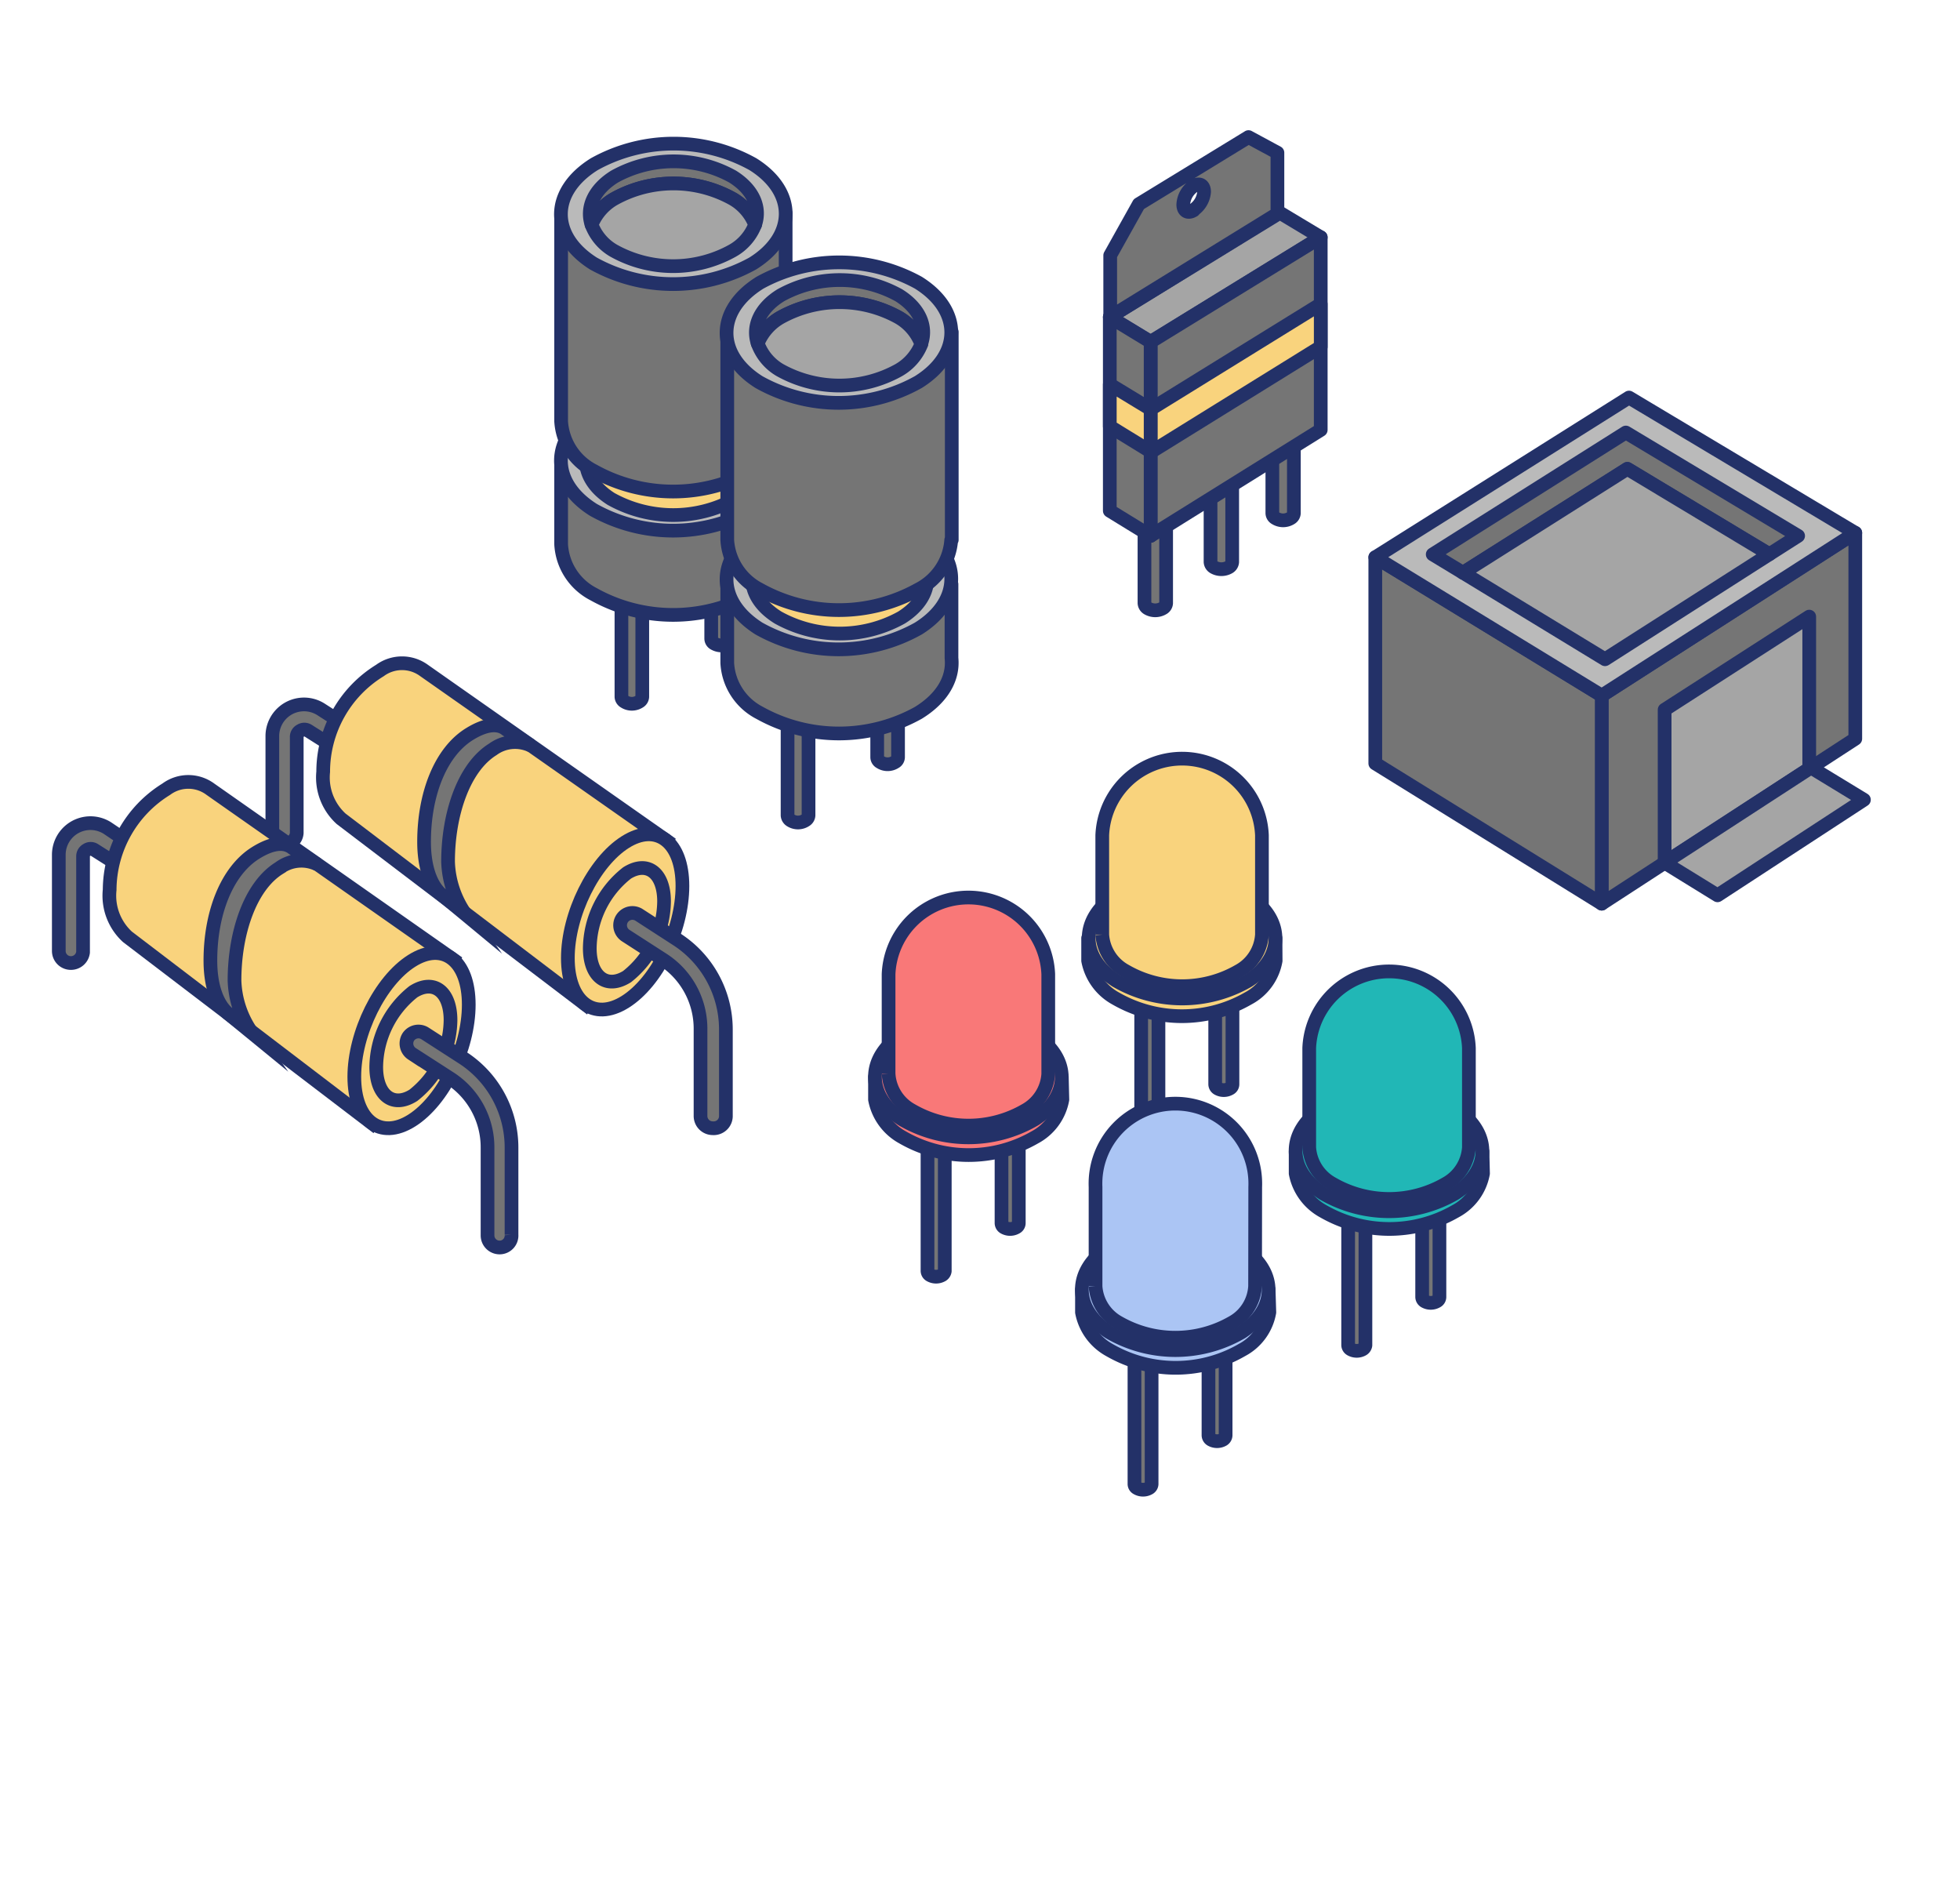 <svg xmlns="http://www.w3.org/2000/svg" viewBox="0 0 143 137"><defs><style>.cls-1{fill:none;}.cls-15,.cls-16,.cls-2,.cls-3{fill:#757575;}.cls-10,.cls-11,.cls-12,.cls-13,.cls-14,.cls-15,.cls-16,.cls-17,.cls-2,.cls-3,.cls-4,.cls-5,.cls-6,.cls-7,.cls-8,.cls-9{stroke:#233168;}.cls-11,.cls-13,.cls-17,.cls-2,.cls-3,.cls-4,.cls-5,.cls-6,.cls-7,.cls-9{stroke-linejoin:round;}.cls-16,.cls-3,.cls-4,.cls-5,.cls-6{stroke-linecap:round;}.cls-4{fill:#bababa;}.cls-10,.cls-5,.cls-9{fill:#f9d37d;}.cls-17,.cls-6{fill:#a5a5a5;}.cls-7,.cls-8{fill:#f97878;}.cls-10,.cls-12,.cls-14,.cls-15,.cls-16,.cls-8{stroke-miterlimit:10;}.cls-11,.cls-12{fill:#abc5f4;}.cls-13,.cls-14{fill:#21b7b6;}</style></defs><g id="レイヤー_2" data-name="レイヤー 2"><g id="レイヤー_1-2" data-name="レイヤー 1"><rect class="cls-1" width="143" height="137"/><path class="cls-2" d="M45.34,39.06V50.83a.43.43,0,0,0,.22.35,1,1,0,0,0,1.08,0,.43.43,0,0,0,.22-.35h0V39.06Z"/><path class="cls-2" d="M46.64,39.41a1,1,0,0,1-1.08,0,.4.4,0,0,1,0-.71,1,1,0,0,1,1.08,0A.39.39,0,0,1,46.64,39.41Z"/><path class="cls-2" d="M51.89,34.81V46.58a.41.41,0,0,0,.22.36,1.09,1.09,0,0,0,1.08,0,.46.46,0,0,0,.22-.36h0V34.81Z"/><path class="cls-2" d="M53.19,35.17a1.09,1.09,0,0,1-1.08,0,.4.4,0,0,1,0-.72,1.09,1.09,0,0,1,1.08,0A.41.41,0,0,1,53.19,35.17Z"/><path class="cls-3" d="M57.3,39.35V34H40.94V39.7h0a4.36,4.36,0,0,0,2.36,3.64,11.9,11.9,0,0,0,11.62,0C56.67,42.24,57.45,40.78,57.3,39.35Z"/><path class="cls-4" d="M54.92,37.19c3.21-2,3.2-5.26,0-7.25a12,12,0,0,0-11.55,0c-3.22,2-3.27,5.24-.08,7.25A11.9,11.9,0,0,0,54.92,37.19Z"/><path class="cls-5" d="M53.65,36.4c2.51-1.57,2.51-4.11,0-5.67a9.3,9.3,0,0,0-9,0c-2.51,1.56-2.54,4.1-.06,5.67A9.34,9.34,0,0,0,53.65,36.4Z"/><path class="cls-3" d="M57.32,30.72V15.56l-16.38,0V30.73h0a4.35,4.35,0,0,0,2.36,3.61,11.9,11.9,0,0,0,11.62,0,4.43,4.43,0,0,0,2.4-3.61h0Z"/><path class="cls-4" d="M54.92,19.22c3.21-2,3.2-5.26,0-7.25a11.92,11.92,0,0,0-11.55,0c-3.22,2-3.27,5.23-.08,7.25A12,12,0,0,0,54.92,19.22Z"/><path class="cls-3" d="M44.82,14.5a8.89,8.89,0,0,1,8.63,0,3.76,3.76,0,0,1,1.64,1.89c.43-1.23-.12-2.56-1.64-3.51a8.9,8.9,0,0,0-8.61,0c-1.53.95-2.09,2.28-1.68,3.51A3.81,3.81,0,0,1,44.82,14.5Z"/><path class="cls-6" d="M53.45,14.5a8.89,8.89,0,0,0-8.63,0,3.81,3.81,0,0,0-1.66,1.89,3.69,3.69,0,0,0,1.62,1.9,8.9,8.9,0,0,0,8.66,0,3.72,3.72,0,0,0,1.65-1.9A3.76,3.76,0,0,0,53.45,14.5Z"/><path class="cls-2" d="M67.67,83v9.72a.36.36,0,0,0,.18.29.89.89,0,0,0,.89,0,.41.41,0,0,0,.19-.29h0V83Z"/><path class="cls-2" d="M68.74,83.32a.89.89,0,0,1-.89,0,.33.33,0,0,1,0-.59.89.89,0,0,1,.89,0A.33.33,0,0,1,68.74,83.32Z"/><path class="cls-2" d="M73.07,79.52v9.71a.37.37,0,0,0,.18.3.89.89,0,0,0,.89,0,.35.35,0,0,0,.19-.3h0V79.52Z"/><path class="cls-2" d="M74.14,79.81a.89.89,0,0,1-.89,0,.32.32,0,0,1,0-.58.84.84,0,0,1,.89,0A.32.32,0,0,1,74.14,79.81Z"/><path class="cls-7" d="M77.47,78.56h-.31a4.53,4.53,0,0,0-1.71-1.83,9.67,9.67,0,0,0-9.6,0,4.53,4.53,0,0,0-1.71,1.83h-.3v1.65h0a4,4,0,0,0,2,2.75,9.66,9.66,0,0,0,9.67,0,3.91,3.91,0,0,0,2-2.75h0Z"/><path class="cls-8" d="M75.49,81.66a9.61,9.61,0,0,1-9.67,0c-2.66-1.73-2.63-4.51,0-6.22a9.67,9.67,0,0,1,9.6,0C78.12,77.15,78.15,79.93,75.49,81.66Z"/><path class="cls-8" d="M76.48,71.06a5.83,5.83,0,0,0-11.65,0v7.25h0A3.25,3.25,0,0,0,66.53,81a8.24,8.24,0,0,0,8.26,0,3.26,3.26,0,0,0,1.69-2.65h0Z"/><path class="cls-2" d="M83.26,72.89v9.72a.36.36,0,0,0,.18.29.89.89,0,0,0,.89,0,.35.35,0,0,0,.19-.29h0V72.89Z"/><path class="cls-2" d="M84.33,73.19a.89.89,0,0,1-.89,0,.33.33,0,0,1,0-.59.89.89,0,0,1,.89,0A.33.33,0,0,1,84.33,73.19Z"/><path class="cls-2" d="M88.66,69.39V79.1a.37.37,0,0,0,.18.3.89.89,0,0,0,.89,0,.35.35,0,0,0,.19-.3h0V69.39Z"/><path class="cls-2" d="M89.73,69.68a.84.84,0,0,1-.89,0,.32.32,0,0,1,0-.58.89.89,0,0,1,.89,0A.32.32,0,0,1,89.73,69.68Z"/><path class="cls-9" d="M93.06,68.44h-.3A4.52,4.52,0,0,0,91,66.6a9.67,9.67,0,0,0-9.6,0,4.56,4.56,0,0,0-1.71,1.84h-.3v1.64h0a4,4,0,0,0,2,2.75,9.68,9.68,0,0,0,9.68,0,3.87,3.87,0,0,0,2-2.75h0Z"/><path class="cls-10" d="M91.09,71.53a9.63,9.63,0,0,1-9.68,0c-2.65-1.72-2.63-4.51,0-6.22a9.67,9.67,0,0,1,9.6,0C93.71,67,93.74,69.81,91.09,71.53Z"/><path class="cls-10" d="M92.07,60.93a5.83,5.83,0,0,0-11.65,0v7.25h0a3.26,3.26,0,0,0,1.7,2.65,8.24,8.24,0,0,0,8.26,0,3.25,3.25,0,0,0,1.69-2.65h0Z"/><path class="cls-2" d="M82.77,98.54v9.72a.34.34,0,0,0,.18.29.89.89,0,0,0,.89,0,.36.36,0,0,0,.18-.29h0V98.54Z"/><path class="cls-2" d="M83.84,98.83a.84.84,0,0,1-.89,0,.32.32,0,0,1,0-.58.89.89,0,0,1,.89,0A.32.32,0,0,1,83.84,98.83Z"/><path class="cls-2" d="M88.17,95v9.71a.38.38,0,0,0,.18.3.89.89,0,0,0,.89,0,.38.38,0,0,0,.18-.3h0V95Z"/><path class="cls-2" d="M89.24,95.33a.89.89,0,0,1-.89,0,.33.33,0,0,1,0-.59.89.89,0,0,1,.89,0A.33.33,0,0,1,89.24,95.33Z"/><path class="cls-11" d="M92.56,94.08h-.3a4.56,4.56,0,0,0-1.72-1.83,9.65,9.65,0,0,0-9.59,0,4.46,4.46,0,0,0-1.71,1.83h-.3v1.65h0a4,4,0,0,0,2,2.75,9.66,9.66,0,0,0,9.67,0,3.87,3.87,0,0,0,2-2.75h0Z"/><path class="cls-12" d="M90.59,97.18a9.61,9.61,0,0,1-9.67,0c-2.66-1.73-2.64-4.51,0-6.22a9.65,9.65,0,0,1,9.59,0C93.21,92.67,93.24,95.45,90.59,97.18Z"/><path class="cls-12" d="M91.58,86.58a5.83,5.83,0,1,0-11.65,0v7.25h0a3.26,3.26,0,0,0,1.69,2.65,8.31,8.31,0,0,0,8.27,0,3.22,3.22,0,0,0,1.68-2.65h0Z"/><path class="cls-2" d="M98.36,88.41v9.72a.36.36,0,0,0,.18.29.89.89,0,0,0,.89,0,.41.41,0,0,0,.19-.29h0V88.41Z"/><path class="cls-2" d="M99.43,88.71a.89.89,0,0,1-.89,0,.33.33,0,0,1,0-.59.89.89,0,0,1,.89,0A.33.33,0,0,1,99.43,88.71Z"/><path class="cls-2" d="M103.76,84.91v9.71a.37.37,0,0,0,.18.3.89.89,0,0,0,.89,0,.35.35,0,0,0,.19-.3h0V84.91Z"/><path class="cls-2" d="M104.83,85.2a.89.89,0,0,1-.89,0,.32.32,0,0,1,0-.58.84.84,0,0,1,.89,0A.32.32,0,0,1,104.83,85.2Z"/><path class="cls-13" d="M108.16,84h-.31a4.53,4.53,0,0,0-1.71-1.83,9.67,9.67,0,0,0-9.6,0A4.53,4.53,0,0,0,94.83,84h-.3V85.6h0a4,4,0,0,0,2,2.75,9.66,9.66,0,0,0,9.67,0,3.91,3.91,0,0,0,2-2.75h0Z"/><path class="cls-14" d="M106.18,87.05a9.61,9.61,0,0,1-9.67,0c-2.66-1.73-2.63-4.51,0-6.22a9.67,9.67,0,0,1,9.6,0C108.81,82.54,108.84,85.32,106.18,87.05Z"/><path class="cls-14" d="M107.17,76.45a5.83,5.83,0,0,0-11.65,0V83.7h0a3.25,3.25,0,0,0,1.7,2.65,8.24,8.24,0,0,0,8.26,0,3.26,3.26,0,0,0,1.69-2.65h0Z"/><path class="cls-15" d="M20.76,61.59a.89.89,0,0,1-.89-.89v-7a2.31,2.31,0,0,1,3.57-1.94l2.35,1.51a.89.89,0,1,1-1,1.49L22.48,53.3a.51.51,0,0,0-.55,0,.5.5,0,0,0-.28.47v7A.89.89,0,0,1,20.76,61.59Z"/><path class="cls-10" d="M30.94,48.91h0a2.72,2.72,0,0,0-3.22,0,8.68,8.68,0,0,0-4.14,7.39,4.08,4.08,0,0,0,1.31,3.43h0L42.66,73.24l6-11.9Z"/><path class="cls-10" d="M49.79,64.63c0,3.21-1.86,7-4.17,8.45s-4.19,0-4.19-3.19,1.88-7,4.19-8.46S49.79,61.42,49.79,64.63Z"/><path class="cls-10" d="M48.45,65.76a7.11,7.11,0,0,1-2.7,5.48c-1.5.94-2.72,0-2.72-2.07a7.08,7.08,0,0,1,2.72-5.49C47.24,62.75,48.45,63.68,48.45,65.76Z"/><path class="cls-16" d="M34,66.74a7.07,7.07,0,0,1-1.31-3.88c0-3.46,1.14-6.88,3.27-8.2a2.74,2.74,0,0,1,2.78-.27l-1.8-1.17c-.68-.56-1.68-.29-2.67.32-2.14,1.31-3.33,4.41-3.33,7.87,0,1.87.51,3.23,1.31,3.88Z"/><path class="cls-15" d="M52,82.3a.89.89,0,0,1-.89-.89V75.08A6,6,0,0,0,48.37,70l-2.73-1.76a.89.89,0,1,1,1-1.49l2.72,1.76a7.83,7.83,0,0,1,3.6,6.6v6.33A.89.89,0,0,1,52,82.3Z"/><path class="cls-15" d="M5.17,70.25a.88.88,0,0,1-.88-.89v-7a2.31,2.31,0,0,1,3.57-1.94L10.2,62a.89.89,0,0,1,.26,1.23.88.88,0,0,1-1.22.26L6.89,62a.51.51,0,0,0-.55,0,.52.52,0,0,0-.28.47v7A.89.89,0,0,1,5.17,70.25Z"/><path class="cls-10" d="M15.35,57.57h0a2.7,2.7,0,0,0-3.22,0A8.68,8.68,0,0,0,8,64.91a4.07,4.07,0,0,0,1.3,3.43h0L27.08,81.9l6-11.9Z"/><path class="cls-10" d="M34.2,73.29c0,3.21-1.86,7-4.16,8.45s-4.19,0-4.19-3.19,1.88-7,4.19-8.46S34.2,70.08,34.2,73.29Z"/><path class="cls-10" d="M32.87,74.42a7.09,7.09,0,0,1-2.71,5.48c-1.49.94-2.71,0-2.71-2.07a7.11,7.11,0,0,1,2.71-5.49C31.66,71.4,32.87,72.34,32.87,74.42Z"/><path class="cls-16" d="M18.42,75.39a7,7,0,0,1-1.31-3.87c0-3.46,1.14-6.88,3.27-8.2a2.7,2.7,0,0,1,2.77-.27l-1.79-1.17c-.69-.57-1.69-.29-2.68.32-2.13,1.31-3.33,4.4-3.33,7.87,0,1.87.51,3.23,1.31,3.88Z"/><path class="cls-15" d="M36.46,91a.88.88,0,0,1-.89-.88V83.73a6,6,0,0,0-2.78-5.1l-2.73-1.76a.9.9,0,0,1-.27-1.23A.89.89,0,0,1,31,75.38l2.73,1.76a7.81,7.81,0,0,1,3.59,6.59v6.34A.87.87,0,0,1,36.46,91Z"/><path class="cls-2" d="M57.46,47.71V59.48a.46.46,0,0,0,.22.36,1,1,0,0,0,1.08,0,.45.45,0,0,0,.23-.36h0V47.71Z"/><path class="cls-2" d="M58.76,48.07a1,1,0,0,1-1.08,0,.4.4,0,0,1,0-.71,1,1,0,0,1,1.07,0A.39.39,0,0,1,58.76,48.07Z"/><path class="cls-2" d="M64,43.47V55.24a.41.41,0,0,0,.22.35,1,1,0,0,0,1.08,0,.41.41,0,0,0,.22-.35h0V43.47Z"/><path class="cls-2" d="M65.31,43.82a1,1,0,0,1-1.08,0,.39.39,0,0,1,0-.71,1.09,1.09,0,0,1,1.08,0A.39.39,0,0,1,65.31,43.82Z"/><path class="cls-3" d="M69.42,48V42.62H53.06v5.74h0A4.36,4.36,0,0,0,55.42,52,11.9,11.9,0,0,0,67,52C68.79,50.9,69.57,49.44,69.42,48Z"/><path class="cls-4" d="M67,45.85c3.21-2,3.2-5.26,0-7.25a11.92,11.92,0,0,0-11.55,0c-3.22,2-3.26,5.24-.08,7.25A11.9,11.9,0,0,0,67,45.85Z"/><path class="cls-5" d="M65.77,45.05c2.51-1.57,2.51-4.1,0-5.66a9.3,9.3,0,0,0-9,0c-2.51,1.56-2.54,4.09,0,5.66A9.27,9.27,0,0,0,65.77,45.05Z"/><path class="cls-3" d="M69.44,39.38V24.22l-16.38,0V39.39h0A4.35,4.35,0,0,0,55.42,43,11.9,11.9,0,0,0,67,43a4.4,4.4,0,0,0,2.4-3.61h0Z"/><path class="cls-4" d="M67,27.87c3.21-2,3.2-5.25,0-7.25a12,12,0,0,0-11.55,0c-3.22,2-3.26,5.24-.08,7.25A11.9,11.9,0,0,0,67,27.87Z"/><path class="cls-3" d="M56.94,23.16a8.89,8.89,0,0,1,8.63,0,3.79,3.79,0,0,1,1.65,1.89c.42-1.23-.12-2.56-1.64-3.51a8.92,8.92,0,0,0-8.62,0c-1.53.95-2.09,2.28-1.68,3.51A3.86,3.86,0,0,1,56.94,23.16Z"/><path class="cls-6" d="M65.57,23.16a8.89,8.89,0,0,0-8.63,0,3.86,3.86,0,0,0-1.66,1.89A3.71,3.71,0,0,0,56.91,27a8.9,8.9,0,0,0,8.66,0,3.81,3.81,0,0,0,1.65-1.9A3.79,3.79,0,0,0,65.57,23.16Z"/><polygon class="cls-3" points="135.36 38.87 116.86 50.74 116.86 65.92 135.36 53.89 135.36 38.87"/><polygon class="cls-3" points="100.34 55.69 116.86 65.92 116.86 50.74 100.34 40.65 100.34 55.69"/><polygon class="cls-4" points="100.34 40.65 116.86 50.74 135.36 38.87 118.85 29 100.34 40.65"/><polygon class="cls-3" points="118.73 34.2 129.09 40.43 131.19 39.09 118.62 31.55 104.53 40.44 106.74 41.78 118.73 34.2"/><polygon class="cls-6" points="117.1 48.09 129.09 40.43 118.73 34.2 106.74 41.78 117.1 48.09"/><polygon class="cls-6" points="132 56.07 121.45 62.93 121.45 51.77 132 44.98 132 56.07"/><polygon class="cls-6" points="135.99 58.34 132.13 55.99 121.45 62.93 125.31 65.31 135.99 58.34"/><path class="cls-2" d="M83.5,31.88V44a.47.47,0,0,0,.23.37,1.1,1.1,0,0,0,1.11,0,.45.45,0,0,0,.24-.37h0V31.88Z"/><path class="cls-2" d="M84.84,32.24a1.06,1.06,0,0,1-1.11,0,.41.41,0,0,1,0-.73,1.12,1.12,0,0,1,1.12,0A.41.41,0,0,1,84.84,32.24Z"/><path class="cls-2" d="M92.83,25.28V37.44a.43.43,0,0,0,.23.36,1.06,1.06,0,0,0,1.11,0,.45.45,0,0,0,.23-.36h0V25.28Z"/><path class="cls-2" d="M94.17,25.65a1.1,1.1,0,0,1-1.11,0,.4.4,0,0,1,0-.73,1.06,1.06,0,0,1,1.11,0A.4.4,0,0,1,94.17,25.65Z"/><path class="cls-2" d="M88.32,28.89V41a.48.48,0,0,0,.23.37,1.12,1.12,0,0,0,1.12,0A.48.48,0,0,0,89.9,41h0V28.89Z"/><path class="cls-2" d="M89.67,29.25a1.12,1.12,0,0,1-1.12,0,.41.41,0,0,1,0-.73,1.1,1.1,0,0,1,1.11,0A.41.41,0,0,1,89.67,29.25Z"/><polygon class="cls-17" points="93.38 15.52 96.36 17.31 83.95 24.94 80.97 23.13 93.38 15.52"/><polygon class="cls-2" points="96.36 31.36 83.95 39.09 83.95 24.94 96.36 17.31 96.36 31.36"/><polygon class="cls-2" points="83.95 39.09 80.97 37.26 80.97 23.13 83.95 24.94 83.95 39.09"/><polygon class="cls-9" points="96.36 25.3 83.95 32.99 83.95 29.85 96.36 22.18 96.36 25.3"/><polygon class="cls-9" points="80.97 31.11 83.95 32.94 83.95 29.85 80.97 28.04 80.97 31.11"/><path class="cls-2" d="M91.09,10l-8,4.89L81,18.63v4.48L93.2,15.59V11.14Zm-4,5.34c-.42.26-.76.07-.76-.42a1.76,1.76,0,0,1,.76-1.35c.42-.26.76-.07.76.42A1.76,1.76,0,0,1,87.1,15.3Z"/></g></g></svg>